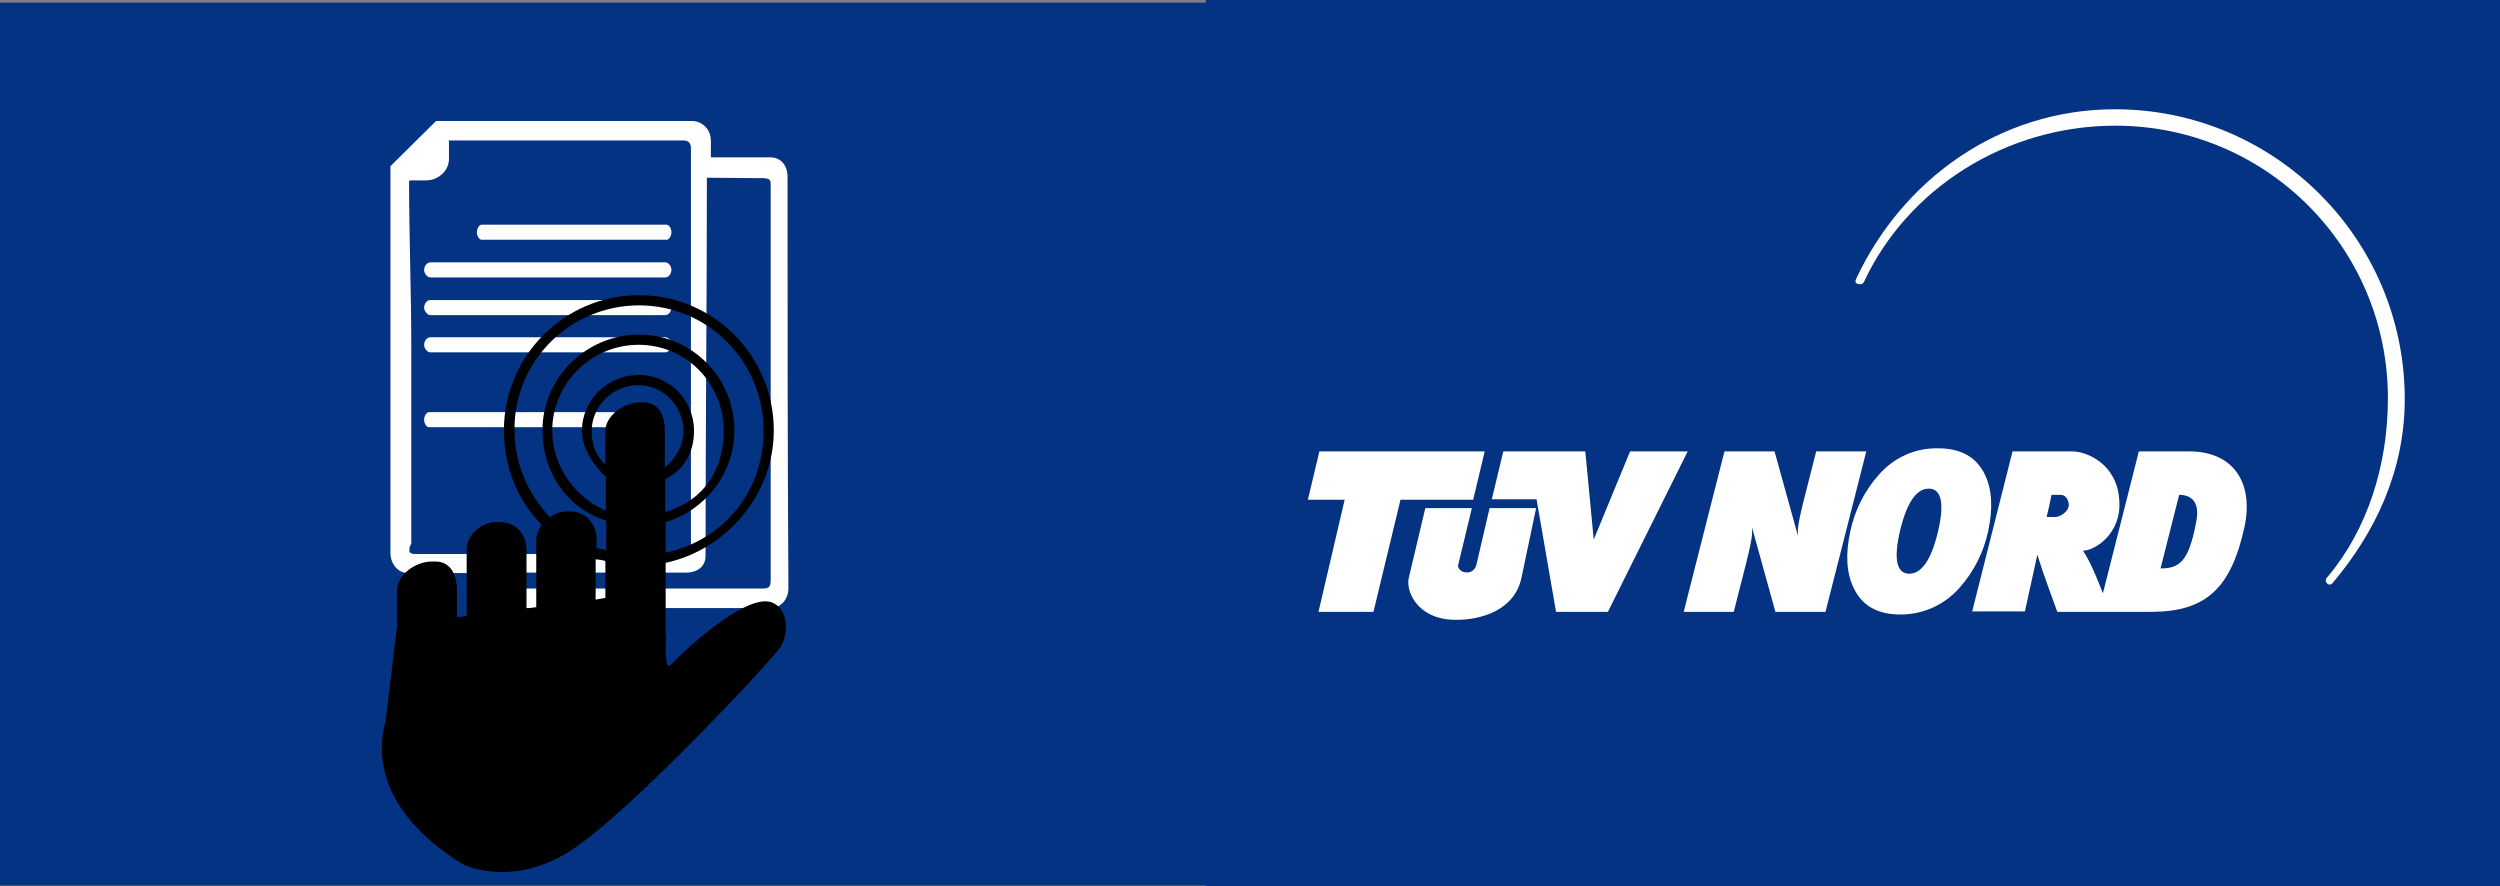 <?xml version="1.0" encoding="utf-8"?>
<!-- Generator: Adobe Illustrator 25.4.1, SVG Export Plug-In . SVG Version: 6.00 Build 0)  -->
<svg version="1.1" id="Livello_1" xmlns="http://www.w3.org/2000/svg" xmlns:xlink="http://www.w3.org/1999/xlink" x="0px" y="0px"
	 viewBox="0 0 564.1 200" style="enable-background:new 0 0 564.1 200;" xml:space="preserve">
<rect x="0" y="0" width="564.1" height="200" fill="#808080" stroke="none"/>
<style type="text/css">
	.st0{fill:#043383;}
	.st1{clip-path:url(#SVGID_00000047047711097720159600000004264993059829857175_);}
	.st2{fill:#FFFFFF;}
	.st3{fill-rule:evenodd;clip-rule:evenodd;fill:#FFFFFF;}
</style>
<g id="Livello_2_00000121987824135340014840000013108651661099260587_">
</g>
<polygon class="st0" points="272.1,0 272.1,0.6 -0.1,0.6 -0.1,199.8 272.1,199.8 272.1,200 564.1,200 564.1,0 "/>
<g transform="translate(148.907 3010.556)">
	<g>
		<g>
			<defs>
				<rect id="SVGID_1_" x="146.2" y="-2985.9" width="247.6" height="115.2"/>
			</defs>
			<clipPath id="SVGID_00000083785360665512060240000018211779172320175279_">
				<use xlink:href="#SVGID_1_"  style="overflow:visible;"/>
			</clipPath>
			<g transform="translate(0 0)" style="clip-path:url(#SVGID_00000083785360665512060240000018211779172320175279_);">
				<path class="st2" d="M279.8-2890.7L279.8-2890.7c-1.5,6.4-0.7,9.6,2.1,9.6s5-3.2,6.5-9.6c1.5-6.4,0.7-9.6-2.1-9.6
					C283.5-2900.3,281.3-2897.1,279.8-2890.7 M268.6-2890.7c1-4.7,3.2-9.1,6.4-12.7c3.4-3.9,8.2-6.1,13.4-6c5.2,0,8.7,2,10.6,6
					c1.6,3.4,1.8,7.6,0.7,12.7c-1,4.7-3.2,9.1-6.4,12.7c-3.4,3.9-8.2,6.1-13.4,6.1c-5.2,0-8.7-2-10.6-6.1
					C267.7-2881.4,267.5-2885.6,268.6-2890.7"/>
				<path class="st2" d="M251.5-2908.7l5.3,19.1c-0.1-1.1,0-2.2,0.2-3.2c0.1-0.8,1-4.5,1-4.5l2.9-11.4h11.3l-9.2,36.2h-11.3
					l-5.3-19.1c0.1,1.1,0,2.2-0.2,3.2c-0.1,0.8-1,4.5-1,4.5l-2.9,11.4H231l9.2-36.2H251.5z"/>
				<path class="st2" d="M184.2-2883l3-12.9h10.5l-3.3,15.7c-1.6,7.6-9.6,9.6-15,9.5c-8.7-0.1-11.2-6.7-10.4-9.6l3.7-15.6h10.5
					l-3.1,12.9c-0.1,0.7,0.7,1.6,1.9,1.6C183-2881.3,183.9-2882,184.2-2883"/>
				<path class="st2" d="M148.8-2908.7h37.3l-2.6,10.9h-16.4l-6.1,25.3h-12.4l5.9-25.3h-8.3L148.8-2908.7z"/>
				<path class="st2" d="M190.3-2908.7h18.5l1.9,19.9l8.2-19.9h13l-18,36.2h-11.7l-4.4-25.4h-10.1L190.3-2908.7z"/>
				<path class="st2" d="M314-2898.9L314-2898.9c-0.3,1.6-0.7,3.3-1.1,5h2c0.9,0,3-1.1,3-2.8c0-0.4-0.3-2.2-1.9-2.2H314z
					 M321.1-2886.3L321.1-2886.3c1.9,2.9,3.2,6.4,4.5,9.6l8.1-32h11.4c10.1,0,14.6,7.3,12.4,17.2c-3,13.6-8.6,19-21,19h-8.9h-12.3
					c-1.6-4.5-3.3-8.9-4.5-12.9l-2.8,12.8h-11.9l9.1-36.1h13.5c3.2,0,10.2,2.8,10.6,11.2C329.8-2890.2,323.8-2886.3,321.1-2886.3
					 M342.8-2898.9l-4.2,16.6c4.2,0,6.4-1.4,8.1-10.8C347.4-2896.9,345.9-2898.9,342.8-2898.9"/>
				<path class="st2" d="M269.9-2947.6c10.4-22.3,32.2-38.3,58.4-38.3c36.1,0,65.4,29.3,65.4,65.4c0,16.1-6.6,30-16.2,41.4
					c-0.2,0.4-0.8,0.6-1.2,0.3l-0.1-0.1c-0.4-0.3-0.4-0.9-0.1-1.3c0,0,0,0,0.1-0.1l0.1-0.1c9-10.7,13.6-25.2,13.6-40.3
					c0-34-27.5-61.5-61.5-61.5l0,0c-24.7,0-46.9,14.2-56.7,35.2c-0.2,0.5-0.8,0.7-1.3,0.5C269.8-2946.5,269.6-2947.1,269.9-2947.6"
					/>
			</g>
		</g>
	</g>
</g>
<g>
	<path class="st3" d="M177.7,39.9c0-2.7-1.6-4.4-3.9-4.4c-4.8,0-8.3,0-13.4,0c0-1.7,0-2.5,0-3.7c0-2.7-2-4.5-4.3-4.5
		c-19.1,0-38.5,0-57.7,0L88.1,37.5c0,13.6,0,27.2,0,40.8c0,15.5,0,30.9,0,46.4c0,2.7,1.8,4.6,4,4.6c4.7,0,9.5,0,14.2,0
		c0,1.1,0,2.2,0,3.3c0,2.7,1.9,4.6,4,4.6c21.2,0,42.4,0,63.6,0c2.1,0,4-1.8,4-4.5C177.7,101.8,177.7,70.9,177.7,39.9z M92.9,124.9
		c-0.7-0.4-0.5-0.3-0.5-1.3c0-0.3,0.4-0.8,0.4-1c0-14.8,0-29.5,0-44.3c0-12.5-0.5-25-0.5-37.5l0,0c0.2,0,0.1-0.1,0.3-0.1h3.6
		c2.6,0,5.1-2.1,5.1-4.8v-4c0-0.1-0.2-0.2-0.2-0.2c17.7,0,35.2,0,52.9,0c0.1,0,0.2,0,0.4,0c1,0.1,1.5,0.6,1.5,1.8c0,0.2,0,0.3,0,0.5
		c0,29.6,0,59.2,0,88.8c0,1.9-0.3,2.2-2,2.2c-20,0-40.1,0-60.1,0C93.4,125,93.1,125,92.9,124.9z M173.9,41.8c0,29.6,0,59.2,0,88.8
		c0,1.9-0.3,2.2-2,2.2c-20,0-40.1,0-60.1,0c-0.3,0-0.5,0-0.8-0.1c-0.9-0.2-1.7-0.5-1.7-1.6c0-0.3,0-0.6,0-0.8c0-0.4,0.1-0.7,0.1-1.1
		c15.2,0,30.3,0,45.5,0c2.1,0,4.3-1.1,4.3-3.8c0-28.4,0.3-58.3,0.3-85.3c4.2,0,7.9,0.1,12.1,0.1c0.1,0,0.7,0,0.8,0
		c1,0.1,1.5,0.2,1.5,1.4C173.9,41.9,173.9,41.7,173.9,41.8z"/>
	<path class="st3" d="M108.7,54.1h41.7c0.6,0,1.1-0.9,1.1-1.7c0-0.8-0.5-1.7-1.1-1.7h-41.7c-0.6,0-1.1,0.9-1.1,1.7
		S108.1,54.1,108.7,54.1z"/>
	<path class="st3" d="M97.1,62.6h53c0.8,0,1.4-0.9,1.4-1.7c0-0.8-0.6-1.7-1.4-1.7h-53c-0.8,0-1.4,0.9-1.4,1.7
		C95.7,61.7,96.4,62.6,97.1,62.6z"/>
	<path class="st3" d="M97.1,71.1h53c0.8,0,1.4-0.9,1.4-1.7c0-0.8-0.6-1.7-1.4-1.7h-53c-0.8,0-1.4,0.9-1.4,1.7
		C95.7,70.1,96.4,71.1,97.1,71.1z"/>
	<path class="st3" d="M97.1,79.5h53c0.8,0,1.4-0.9,1.4-1.7c0-0.8-0.6-1.7-1.4-1.7h-53c-0.8,0-1.4,0.9-1.4,1.7
		C95.7,78.6,96.4,79.5,97.1,79.5z"/>
	<path class="st3" d="M139.5,94.7c0-0.8-0.5-1.7-1.1-1.7H96.8c-0.6,0-1.1,0.9-1.1,1.7c0,0.8,0.5,1.7,1.1,1.7h41.6
		C139,96.4,139.5,95.5,139.5,94.7z"/>
</g>
<path d="M174.1,135.9c-5.3-1.8-16.9,8.2-22.9,14.2c-0.9,0.9-1.1-2.2-0.9-6.1c0-0.3-0.1-0.7-0.1-1v-0.8c0-3.3,0-6.8,0-9v-6.2
	c13.5-2.9,24.4-15.2,24.4-29.9c0-16.8-13.6-30.5-30.4-30.5c-16.8,0-30.5,13.7-30.5,30.5c0,8.3,3.1,15.8,8.5,21.3
	c-0.6,1-1.2,2.2-1.2,3.4v15.2l-2.2,0.3v-13.2c0-3.5-2.4-6.3-5.9-6.3h-0.8c-3.5,0-6.8,2.8-6.8,6.3v14.9l-2.2,0.3v-6.1
	c0-3.5-1.4-6.5-4.9-6.5h-0.8c-3.5,0-7.8,2.9-7.8,6.5v0.4v4.5v3l-2.6,21.7c-1.7,5.9-2.8,19.7,17.4,32.2c0,0,11.7,6,25.9-4.1
	c7.9-5.6,20.4-17.8,30.4-28.1l6.4-6.7c4.8-5.1,8.2-9,9-10.1C178.2,142.7,177.7,137.2,174.1,135.9z M145.2,90.8h-0.8
	c-3.5,0-7.8,2.9-7.8,6.5v7.5c-2.2-1.9-3.1-4.6-3.1-7.5c0-5.7,4.8-10.4,10.5-10.4c5.7,0,10.2,4.7,10.2,10.4c0,3.3-1.9,6.3-4.2,8.2
	v-8.1C150.1,93.8,148.7,90.8,145.2,90.8z M150.1,108.1c4.5-2.2,6.5-6.3,6.5-10.9c0-7-5.6-12.6-12.5-12.6c-7,0-12.8,5.7-12.8,12.6
	c0,4.3,3.1,8.2,5.4,10.4v7.6c-6.7-2.8-12.1-9.8-12.1-18c0-10.7,8.8-19.4,19.5-19.4c10.7,0,19.2,8.7,19.2,19.4
	c0,8.5-4.2,15.7-13.2,18.3V108.1z M144.2,68.9c15.6,0,28.1,12.7,28.1,28.3c0,13.4-8.7,24.6-22.1,27.5v-6.9c9-2.7,15.5-11,15.5-20.7
	c0-11.9-9.6-21.6-21.5-21.6c-11.9,0-21.8,9.7-21.8,21.6c0,9.4,5.4,17.5,14.4,20.4v6.9c0-0.2,0-0.4-2.2-0.7v-2c0-3.5-2.4-6.3-5.9-6.3
	h-0.8c-1.4,0-2.7,0.5-3.8,1.3c-4.9-5.1-8-12-8-19.7C115.9,81.6,128.6,68.9,144.2,68.9z M134.4,135.3v-9.1c2.2,0.2,2.2,0.4,2.2,0.6
	v8.1L134.4,135.3z"/>
</svg>
